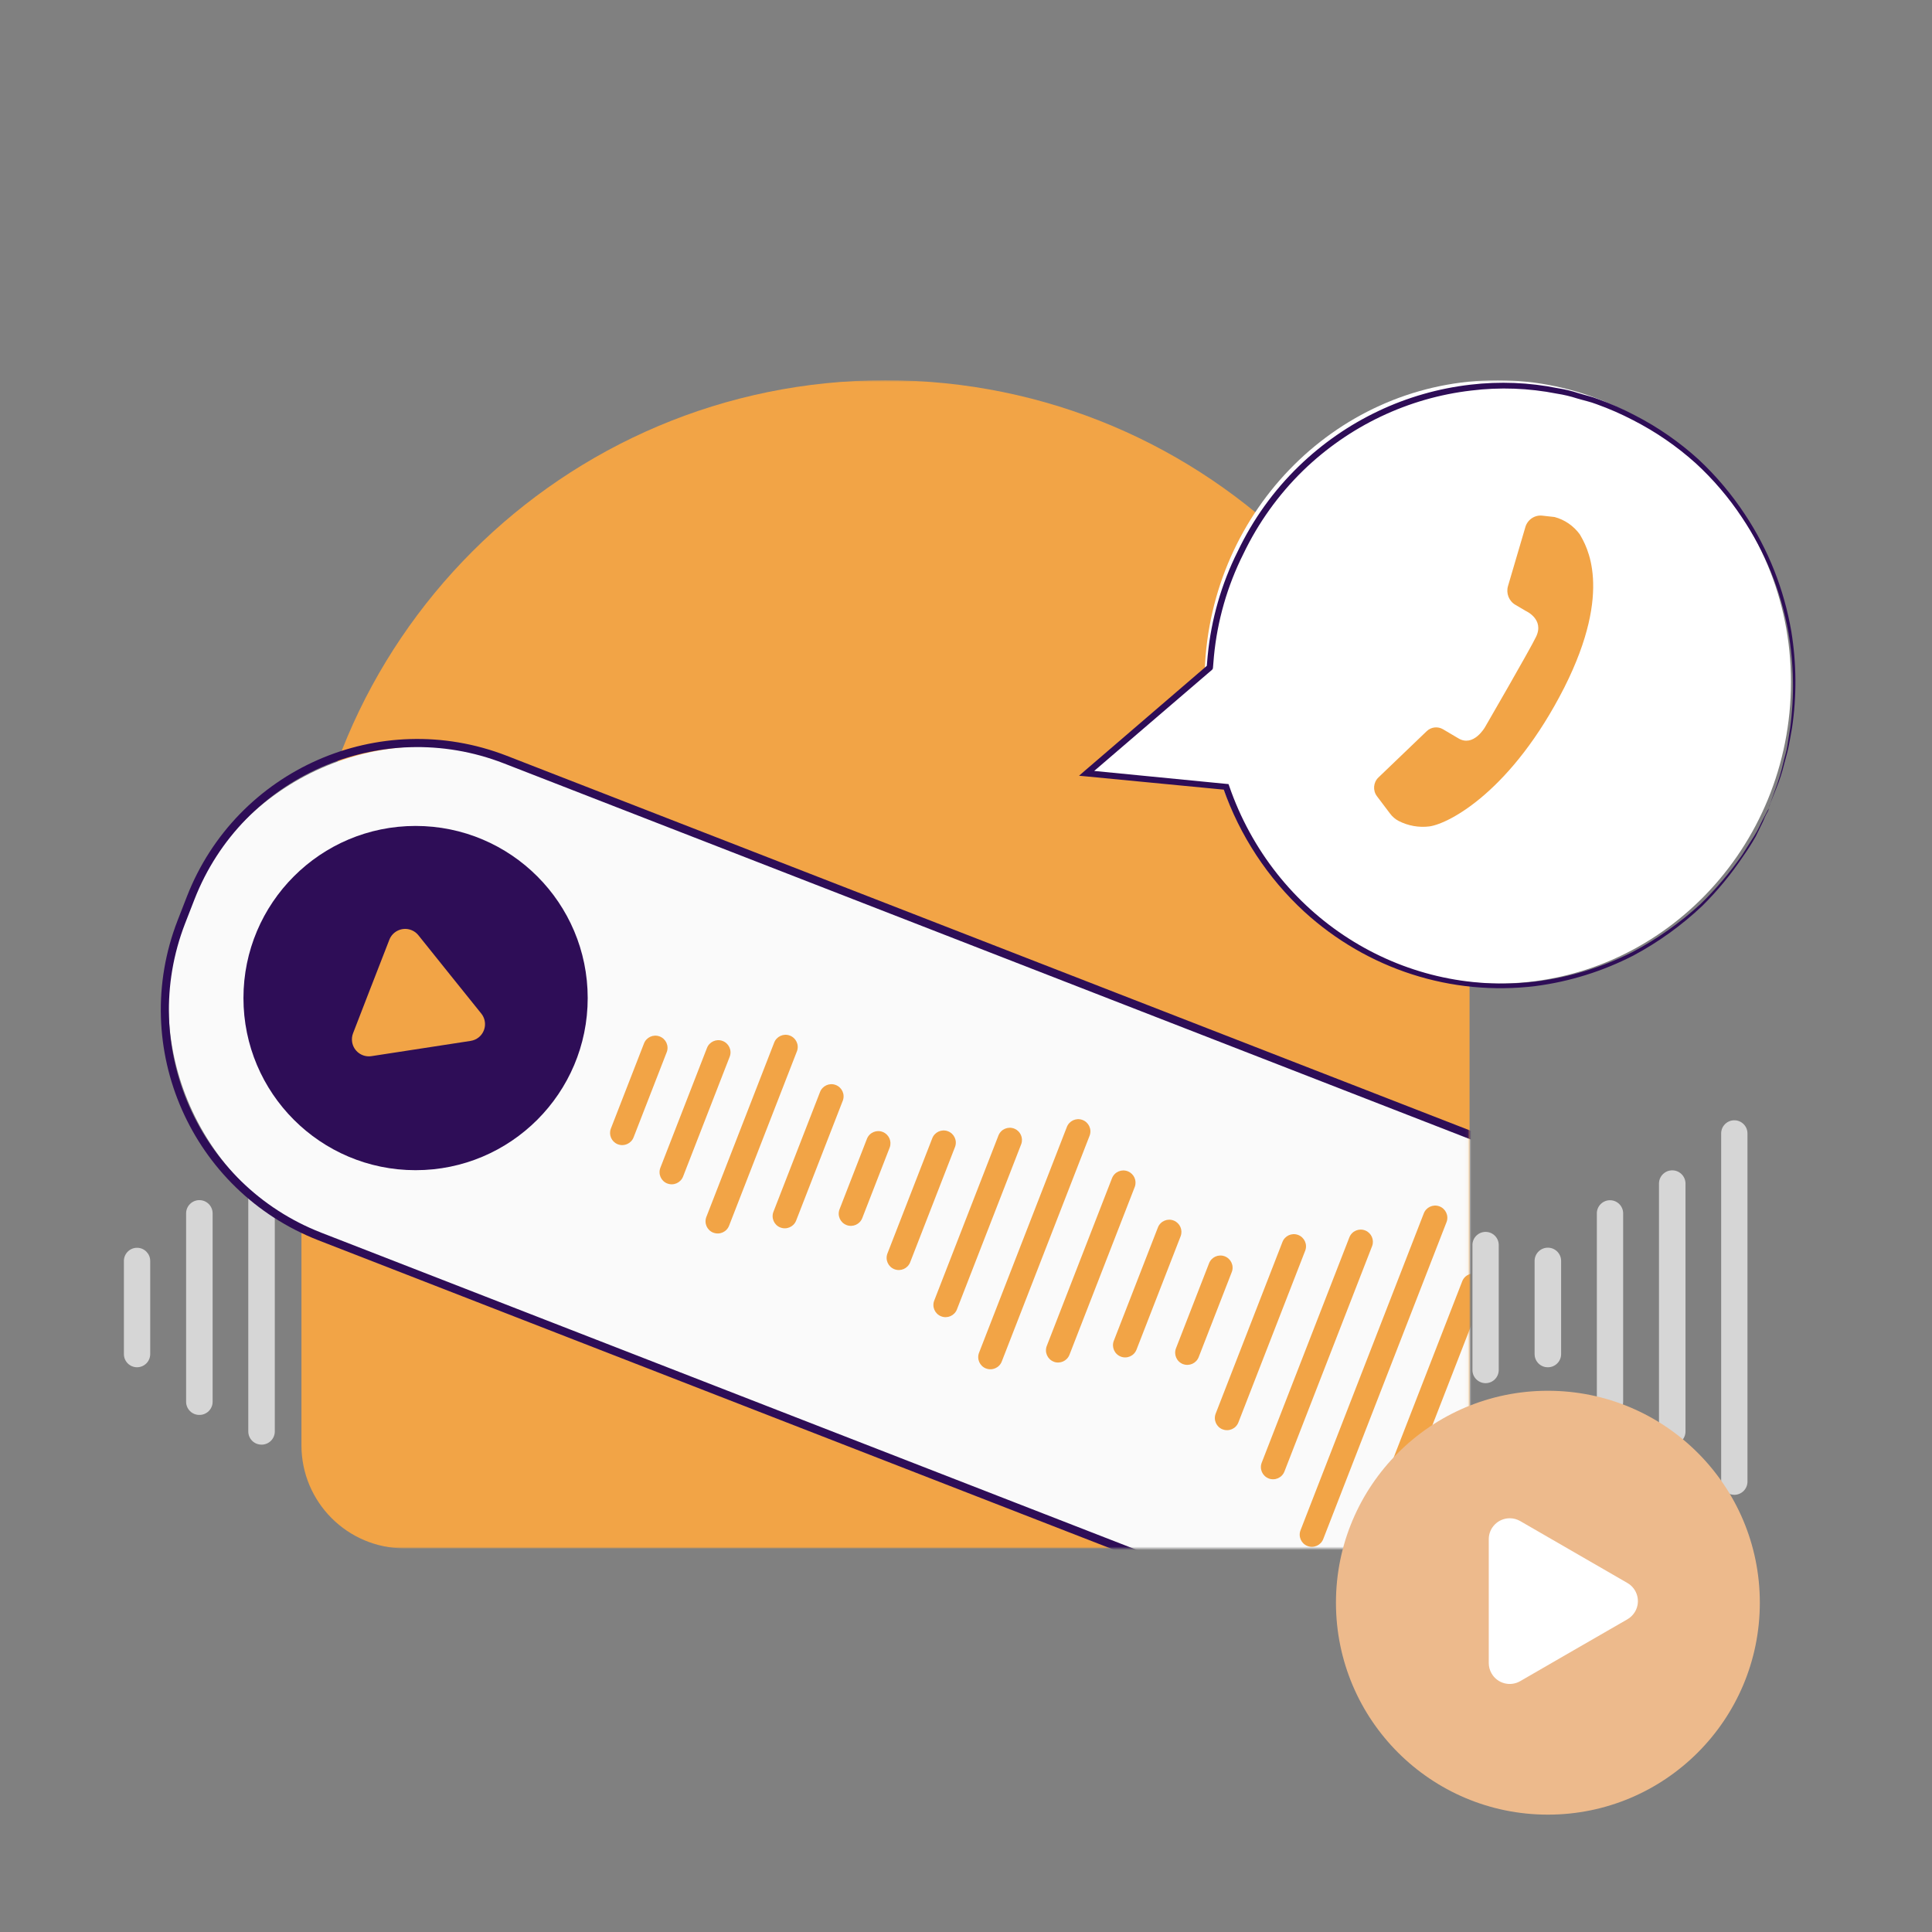 <svg width="564" height="564" viewBox="0 0 564 564" fill="none" xmlns="http://www.w3.org/2000/svg">
<rect x="0" y="0" width="564" height="564" fill="#808080" stroke="none"/>
<g clip-path="url(#clip0_379_18980)">
<mask id="mask0_379_18980" style="mask-type:luminance" maskUnits="userSpaceOnUse" x="-170" y="111" width="857" height="341">
<path d="M687 111H-170V452H687V111Z" fill="white"/>
</mask>
<g mask="url(#mask0_379_18980)">
<path d="M306.58 413.441C304.46 413.441 302.74 411.721 302.74 409.601V353.751C302.71 351.611 304.41 349.851 306.55 349.821C308.69 349.791 310.45 351.491 310.48 353.631C310.48 353.671 310.48 353.711 310.48 353.751V409.581C310.49 411.701 308.79 413.431 306.67 413.451C306.64 413.451 306.61 413.451 306.58 413.451V413.441Z" fill="#D6D6D6"/>
<path d="M288.43 404.71C286.31 404.71 284.59 402.99 284.59 400.87V362.46C284.56 360.32 286.26 358.56 288.4 358.53C290.54 358.5 292.3 360.2 292.33 362.34C292.33 362.38 292.33 362.42 292.33 362.46V400.87C292.33 402.99 290.61 404.71 288.49 404.71C288.47 404.71 288.45 404.71 288.43 404.71Z" fill="#D6D6D6"/>
<path d="M324.75 404.71C322.63 404.71 320.91 402.99 320.91 400.87V362.46C320.88 360.32 322.58 358.56 324.72 358.53C326.86 358.5 328.62 360.2 328.65 362.34C328.65 362.38 328.65 362.42 328.65 362.46V400.87C328.65 402.99 326.93 404.71 324.81 404.71C324.79 404.71 324.77 404.71 324.75 404.71Z" fill="#D6D6D6"/>
<path d="M342.9 396.87C340.78 396.87 339.06 395.15 339.06 393.03V370.31C339.09 368.17 340.86 366.47 342.99 366.5C345.08 366.53 346.77 368.22 346.8 370.31V393.01C346.81 395.13 345.11 396.86 342.99 396.88C342.96 396.88 342.93 396.88 342.9 396.88V396.87Z" fill="#E0E0E0"/>
<path d="M361.05 403.99C358.93 403.99 357.21 402.27 357.21 400.15V363.2C357.18 361.06 358.88 359.3 361.02 359.27C363.16 359.24 364.92 360.94 364.95 363.08C364.95 363.12 364.95 363.16 364.95 363.2V400.11C364.97 402.23 363.27 403.97 361.15 403.99C361.12 403.99 361.08 403.99 361.05 403.99Z" fill="#D6D6D6"/>
<path d="M379.21 412.051C377.09 412.051 375.37 410.331 375.37 408.211V355.121C375.4 352.981 377.17 351.281 379.3 351.311C381.39 351.341 383.08 353.031 383.11 355.121V408.171C383.13 410.291 381.43 412.031 379.31 412.051C379.28 412.051 379.24 412.051 379.21 412.051Z" fill="#D6D6D6"/>
<path d="M397.36 421.72C395.24 421.72 393.52 420 393.52 417.88V345.46C393.49 343.32 395.19 341.56 397.33 341.53C399.47 341.5 401.23 343.2 401.26 345.34C401.26 345.38 401.26 345.42 401.26 345.46V417.86C401.27 419.98 399.57 421.71 397.44 421.73C397.41 421.73 397.38 421.73 397.36 421.73V421.72Z" fill="#D6D6D6"/>
<path d="M415.51 412.461C413.39 412.461 411.67 410.741 411.67 408.621V354.711C411.7 352.571 413.47 350.871 415.6 350.901C417.69 350.931 419.38 352.621 419.41 354.711V408.591C419.42 410.711 417.72 412.441 415.59 412.461C415.56 412.461 415.53 412.461 415.51 412.461Z" fill="#D6D6D6"/>
<path d="M433.68 403.78C431.56 403.78 429.84 402.06 429.84 399.94V363.4C429.87 361.28 431.62 359.59 433.74 359.62C435.81 359.65 437.49 361.33 437.52 363.4V399.9C437.54 402.02 435.84 403.76 433.72 403.78C433.71 403.78 433.69 403.78 433.68 403.78Z" fill="#D6D6D6"/>
<path d="M451.83 399.141C449.71 399.141 447.99 397.421 447.99 395.301V368.041C448.02 365.901 449.79 364.201 451.92 364.231C454.01 364.261 455.7 365.951 455.73 368.041V395.271C455.74 397.391 454.04 399.121 451.91 399.141C451.88 399.141 451.85 399.141 451.83 399.141Z" fill="#D6D6D6"/>
<path d="M470 413.049C467.88 413.049 466.16 411.329 466.16 409.209V354.159C466.19 352.039 467.94 350.349 470.06 350.379C472.13 350.409 473.81 352.089 473.84 354.159V409.209C473.84 411.329 472.12 413.049 470 413.049Z" fill="#D6D6D6"/>
<path d="M488.14 421.721C486.02 421.721 484.3 420.001 484.3 417.881V345.461C484.33 343.321 486.1 341.621 488.23 341.651C490.32 341.681 492.01 343.371 492.04 345.461V417.861C492.05 419.981 490.35 421.711 488.22 421.731C488.19 421.731 488.16 421.731 488.14 421.731V421.721Z" fill="#D6D6D6"/>
<path d="M506.29 436.369C504.17 436.369 502.45 434.649 502.45 432.529V330.819C502.48 328.699 504.23 327.009 506.35 327.039C508.42 327.069 510.1 328.749 510.13 330.819V432.509C510.14 434.629 508.44 436.359 506.31 436.379C506.31 436.379 506.29 436.379 506.28 436.379L506.29 436.369Z" fill="#D6D6D6"/>
<path d="M270.29 399.14C268.17 399.14 266.45 397.42 266.45 395.3V368.04C266.48 365.92 268.23 364.23 270.35 364.26C272.42 364.29 274.1 365.97 274.13 368.04V395.27C274.14 397.39 272.44 399.12 270.31 399.14C270.31 399.14 270.29 399.14 270.28 399.14H270.29Z" fill="#D6D6D6"/>
<path d="M221.64 413.44C219.52 413.44 217.8 411.72 217.8 409.6V353.74C217.83 351.6 219.6 349.9 221.73 349.93C223.82 349.96 225.51 351.65 225.54 353.74V409.57C225.55 411.69 223.85 413.42 221.72 413.44C221.69 413.44 221.66 413.44 221.64 413.44Z" fill="#D6D6D6"/>
<path d="M203.42 404.71C201.3 404.71 199.58 402.99 199.58 400.87V362.46C199.55 360.32 201.25 358.56 203.39 358.53C205.53 358.5 207.29 360.2 207.32 362.34C207.32 362.38 207.32 362.42 207.32 362.46V400.87C207.32 402.99 205.6 404.71 203.48 404.71C203.46 404.71 203.44 404.71 203.42 404.71Z" fill="#D6D6D6"/>
<path d="M239.73 404.711C237.61 404.711 235.89 402.991 235.89 400.871V362.461C235.86 360.341 237.55 358.591 239.67 358.561C241.79 358.531 243.54 360.221 243.57 362.341C243.57 362.381 243.57 362.421 243.57 362.461V400.871C243.57 402.991 241.85 404.711 239.73 404.711Z" fill="#D6D6D6"/>
<path d="M257.88 396.87C255.76 396.87 254.04 395.15 254.04 393.03V370.31C254.07 368.19 255.82 366.5 257.94 366.53C260.01 366.56 261.69 368.24 261.72 370.31V393.01C261.73 395.13 260.03 396.86 257.9 396.88C257.9 396.88 257.88 396.88 257.87 396.88L257.88 396.87Z" fill="#E0E0E0"/>
<path d="M40.01 399.14C37.89 399.14 36.17 397.42 36.17 395.3V368.04C36.2 365.92 37.95 364.23 40.07 364.26C42.14 364.29 43.82 365.97 43.85 368.04V395.27C43.86 397.39 42.16 399.12 40.03 399.14C40.03 399.14 40.01 399.14 40 399.14H40.01Z" fill="#D6D6D6"/>
<path d="M58.17 413.05C56.05 413.05 54.33 411.33 54.33 409.21V354.16C54.36 352.02 56.13 350.32 58.26 350.35C60.35 350.38 62.04 352.07 62.07 354.16V409.21C62.07 411.33 60.35 413.05 58.23 413.05C58.21 413.05 58.19 413.05 58.17 413.05Z" fill="#D6D6D6"/>
<path d="M130.74 413.05C128.62 413.05 126.9 411.33 126.9 409.21V354.16C126.93 352.02 128.7 350.32 130.83 350.35C132.92 350.38 134.61 352.07 134.64 354.16V409.21C134.64 411.33 132.92 413.05 130.8 413.05C130.78 413.05 130.76 413.05 130.74 413.05Z" fill="#D6D6D6"/>
<path d="M76.32 421.721C74.2 421.721 72.48 420.001 72.48 417.881V345.461C72.51 343.321 74.28 341.621 76.41 341.651C78.5 341.681 80.19 343.371 80.22 345.461V417.861C80.23 419.981 78.53 421.711 76.4 421.731C76.37 421.731 76.34 421.731 76.32 421.731V421.721Z" fill="#D6D6D6"/>
<path d="M94.49 436.369C92.37 436.369 90.65 434.649 90.65 432.529V330.819C90.68 328.699 92.43 327.009 94.55 327.039C96.62 327.069 98.3 328.749 98.33 330.819V432.509C98.34 434.629 96.64 436.359 94.51 436.379C94.51 436.379 94.49 436.379 94.48 436.379L94.49 436.369Z" fill="#D6D6D6"/>
<path d="M112.64 421.72C110.52 421.72 108.8 420 108.8 417.88V345.46C108.83 343.34 110.58 341.65 112.7 341.68C114.77 341.71 116.45 343.39 116.48 345.46V417.86C116.48 419.98 114.78 421.71 112.66 421.72C112.66 421.72 112.65 421.72 112.64 421.72Z" fill="#D6D6D6"/>
<path d="M148.95 399.141C146.83 399.141 145.11 397.421 145.11 395.301V368.041C145.14 365.901 146.91 364.201 149.04 364.231C151.13 364.261 152.82 365.951 152.85 368.041V395.271C152.86 397.391 151.16 399.121 149.03 399.141C149 399.141 148.97 399.141 148.95 399.141Z" fill="#D6D6D6"/>
<path d="M185.25 399.141C183.13 399.141 181.41 397.421 181.41 395.301V368.041C181.44 365.901 183.21 364.201 185.34 364.231C187.43 364.261 189.12 365.951 189.15 368.041V395.271C189.16 397.391 187.46 399.121 185.33 399.141C185.3 399.141 185.27 399.141 185.25 399.141Z" fill="#D6D6D6"/>
<path d="M167.1 394.591C164.98 394.591 163.26 392.871 163.26 390.751V372.581C163.23 370.441 164.93 368.681 167.07 368.651C169.21 368.621 170.97 370.321 171 372.461C171 372.501 171 372.541 171 372.581V390.721C171.01 392.841 169.31 394.571 167.18 394.591C167.15 394.591 167.12 394.591 167.1 394.591Z" fill="#E0E0E0"/>
<path d="M258.5 111C164.34 111 88 187.34 88 281.5V421.91C88 438.53 101.47 452 118.09 452H398.91C415.53 452 429 438.53 429 421.91V281.5C429 187.34 352.66 111 258.5 111Z" fill="#F2A446"/>
<path d="M356.751 229.13L316.931 225.65L351.691 195.8C353.361 148.67 391.021 111 437.231 111C483.441 111 522.831 150.43 522.831 199.07C522.831 247.71 484.511 287.13 437.231 287.13C401.131 287.06 368.951 263.87 356.751 229.14V229.13Z" fill="white"/>
<path d="M445.291 153.88L440.231 171.06C439.601 173.17 440.481 175.45 442.361 176.55L445.411 178.35C445.411 178.35 450.951 180.77 448.391 185.94C446.621 189.65 433.521 212.26 433.521 212.26C433.521 212.26 430.141 218.25 425.691 215.51L421.251 212.89C419.721 211.99 417.801 212.21 416.511 213.43L402.391 226.97C400.891 228.41 400.711 230.77 401.961 232.43L405.741 237.44C406.421 238.37 407.291 239.13 408.301 239.66C411.081 241.08 414.201 241.64 417.291 241.25C423.221 240.41 441.431 230.69 456.671 200.68C471.091 172.06 463.031 159.19 461.171 155.98C459.351 153.49 456.751 151.71 453.811 150.93L450.391 150.55C448.131 150.22 445.971 151.62 445.291 153.85V153.88Z" fill="#F2A446"/>
<path d="M516.331 235.92C516.461 235.4 516.62 234.89 516.82 234.39C517.201 233.31 517.711 231.89 518.401 229.99C519.281 227.61 520.01 225.18 520.581 222.7C520.901 221.24 521.451 219.71 521.721 218L522.591 212.57C523.851 203.26 523.671 193.8 522.07 184.54C519.891 172.5 515.261 161.07 508.471 150.98C504.631 145.19 500.111 139.91 495.021 135.23C489.491 130.26 483.35 126.04 476.76 122.67C473.311 120.87 469.751 119.31 466.091 118C464.271 117.29 462.31 116.89 460.38 116.31C458.46 115.69 456.501 115.23 454.51 114.92C446.27 113.29 437.831 112.98 429.491 114.01C411.081 116.15 393.851 124.35 380.401 137.38C373.231 144.38 367.321 152.62 362.961 161.72C358.291 171.03 355.38 181.16 354.38 191.58L354.111 194.77L354.07 195.17L353.861 195.5C341.611 205.95 329.471 216.47 317.791 226.46L317.391 224.86L358.141 228.85L358.63 228.89L358.81 229.38C371.89 267.46 409.03 291.19 448.25 286.54C458.05 285.33 467.57 282.44 476.43 278C483.68 274.19 490.411 269.44 496.471 263.87C500.921 259.54 504.961 254.78 508.521 249.67L512.161 243.94C513.231 242.26 513.811 240.77 514.461 239.55C515.111 238.34 515.51 237.52 515.87 236.86C516.02 236.55 516.211 236.26 516.421 235.99C516.321 236.32 516.191 236.64 516.031 236.94C515.511 237.82 515.081 238.74 514.731 239.7C514.121 240.94 513.401 242.41 512.541 244.19C511.421 246.17 510.201 248.09 508.891 249.94C505.4 255.17 501.4 260.03 496.951 264.44C490.9 270.16 484.13 275.04 476.82 278.95C467.86 283.55 458.2 286.57 448.25 287.86C423.74 290.87 399.141 282.95 380.741 266.14C370.061 256.3 361.941 243.92 357.081 230.09L357.801 230.57L317.06 226.65L315 226.46L316.63 225.04L352.671 194.06L352.271 194.69L352.551 191.44C353.581 180.8 356.561 170.46 361.331 160.94C365.781 151.61 371.831 143.18 379.211 136.05C392.941 122.78 410.521 114.44 429.301 112.29C437.801 111.29 446.401 111.64 454.791 113.33C456.811 113.64 458.811 114.12 460.76 114.76C462.71 115.37 464.681 115.78 466.551 116.52C470.261 117.84 473.871 119.44 477.361 121.29C484.051 124.73 490.271 129.05 495.861 134.13C500.981 138.91 505.531 144.3 509.411 150.19C516.231 160.46 520.83 172.09 522.93 184.32C524.46 193.69 524.53 203.24 523.12 212.63C522.76 214.56 522.471 216.38 522.101 218.15C521.731 219.92 521.24 221.42 520.88 222.88C520.29 225.36 519.501 227.79 518.531 230.15C517.791 231.98 517.231 233.44 516.791 234.51C516.661 234.99 516.5 235.47 516.31 235.93L516.331 235.92Z" fill="#2E0D57"/>
<mask id="mask1_379_18980" style="mask-type:luminance" maskUnits="userSpaceOnUse" x="5" y="154" width="424" height="304">
<path d="M277.072 154C226.567 154 181.816 178.656 154.203 216.584C145.081 229.116 93.49 180.535 82.453 191.874C-46.919 324.693 24.858 329.744 24.858 346.428L125.2 381.576V430.941C125.2 445.746 137.198 457.744 152.003 457.744H402.141C416.945 457.744 428.944 445.746 428.944 430.941V305.872C428.944 221.999 360.944 154 277.072 154Z" fill="white"/>
</mask>
<g mask="url(#mask1_379_18980)">
<path d="M54.536 265.274L54.243 266.029C39.366 304.265 58.302 347.322 96.538 362.199L496.143 517.677C534.379 532.554 577.436 513.617 592.313 475.381L592.607 474.626C607.483 436.39 588.547 393.334 550.311 378.457L150.706 222.978C112.47 208.102 69.413 227.038 54.536 265.274Z" fill="#FAFAFA"/>
<path d="M498.833 519.958L92.948 362.074C55.839 347.608 37.445 305.823 51.849 268.688L54.574 261.687C69.04 224.605 110.807 206.229 147.915 220.623L553.854 378.526C590.936 392.991 609.312 434.758 594.918 471.867L592.192 478.868C577.726 515.959 535.959 534.335 498.842 519.949L498.833 519.958ZM147.096 222.85C111.19 208.901 70.777 226.663 56.775 262.542L54.049 269.543C40.127 305.44 57.888 345.835 93.749 359.838L499.688 517.74C535.594 531.654 575.981 513.874 589.974 478.004L592.7 471.003C606.604 435.106 588.843 394.728 552.99 380.726L147.096 222.85Z" fill="#2E0D57"/>
<path d="M208.228 359.849C206.394 359.136 205.494 357.079 206.206 355.244L225.981 304.418C226.658 302.574 228.698 301.621 230.542 302.298C232.385 302.975 233.339 305.015 232.662 306.859C232.644 306.903 232.626 306.948 232.608 306.992L212.834 357.818C212.121 359.653 210.063 360.553 208.228 359.84V359.849Z" fill="#F2A446"/>
<path d="M194.805 345.497C192.97 344.784 192.07 342.727 192.783 340.892L206.358 305.992C207.035 304.148 209.074 303.195 210.918 303.872C212.762 304.549 213.715 306.589 213.038 308.433C213.02 308.477 213.003 308.522 212.985 308.567L199.41 343.457C198.697 345.292 196.64 346.2 194.805 345.488V345.497Z" fill="#F2A446"/>
<path d="M227.814 358.342C225.979 357.63 225.08 355.572 225.792 353.737L239.367 318.838C240.044 316.994 242.084 316.041 243.928 316.718C245.772 317.395 246.725 319.435 246.048 321.279C246.03 321.323 246.012 321.368 245.994 321.412L232.42 356.303C231.707 358.138 229.649 359.046 227.814 358.334V358.342Z" fill="#F2A446"/>
<path d="M247.108 357.615C245.273 356.902 244.374 354.844 245.086 353.009L253.103 332.398C253.851 330.58 255.936 329.716 257.744 330.465C259.508 331.195 260.389 333.181 259.73 334.981L251.714 355.601C251.001 357.427 248.943 358.327 247.108 357.623V357.615Z" fill="#F2A446"/>
<path d="M261.094 370.514C259.259 369.802 258.36 367.744 259.072 365.909L272.131 332.346C272.807 330.502 274.847 329.549 276.691 330.226C278.535 330.903 279.488 332.943 278.811 334.786C278.793 334.831 278.775 334.875 278.758 334.92L265.699 368.492C264.987 370.318 262.929 371.227 261.094 370.514Z" fill="#F2A446"/>
<path d="M274.749 384.271C272.914 383.558 272.014 381.501 272.727 379.666L291.495 331.423C292.243 329.606 294.328 328.742 296.136 329.49C297.899 330.22 298.781 332.207 298.122 334.006L279.354 382.249C278.642 384.075 276.584 384.983 274.749 384.271Z" fill="#F2A446"/>
<path d="M287.833 399.493C285.999 398.78 285.099 396.723 285.811 394.888L311.42 329.053C312.097 327.209 314.137 326.256 315.981 326.933C317.825 327.61 318.778 329.65 318.101 331.493C318.083 331.538 318.065 331.583 318.048 331.627L292.439 397.462C291.726 399.297 289.668 400.197 287.833 399.484V399.493Z" fill="#F2A446"/>
<path d="M307.607 397.509C305.772 396.796 304.873 394.738 305.585 392.903L324.647 343.886C325.396 342.069 327.48 341.205 329.288 341.953C331.052 342.683 331.934 344.67 331.274 346.469L312.213 395.469C311.509 397.304 309.46 398.221 307.616 397.526H307.598L307.607 397.509Z" fill="#F2A446"/>
<path d="M327.17 396.021C325.343 395.3 324.444 393.251 325.148 391.416L338.046 358.263C338.794 356.446 340.878 355.582 342.686 356.33C344.45 357.06 345.332 359.047 344.673 360.846L331.775 393.999C331.062 395.834 329.004 396.734 327.17 396.021Z" fill="#F2A446"/>
<path d="M345.322 398.211C343.496 397.489 342.596 395.44 343.3 393.605L352.929 368.852C353.606 367.008 355.646 366.055 357.489 366.732C359.333 367.409 360.286 369.448 359.609 371.292C359.592 371.337 359.574 371.381 359.556 371.426L349.936 396.153C349.232 397.988 347.184 398.905 345.34 398.211H345.322Z" fill="#F2A446"/>
<path d="M356.912 417.273C355.077 416.561 354.177 414.503 354.89 412.668L374.361 362.617C375.038 360.773 377.078 359.82 378.922 360.497C380.766 361.174 381.719 363.214 381.042 365.058C381.024 365.102 381.006 365.147 380.988 365.192L361.517 415.242C360.804 417.077 358.747 417.977 356.912 417.264V417.273Z" fill="#F2A446"/>
<path d="M422.941 442.965C421.106 442.252 420.207 440.195 420.919 438.36L440.391 388.309C441.068 386.465 443.108 385.512 444.952 386.189C446.795 386.866 447.749 388.905 447.072 390.749C447.054 390.794 447.036 390.838 447.018 390.883L427.547 440.934C426.834 442.769 424.776 443.668 422.941 442.956V442.965Z" fill="#F2A446"/>
<path d="M370.353 431.592C368.518 430.879 367.618 428.821 368.331 426.986L393.94 361.151C394.688 359.334 396.772 358.47 398.581 359.219C400.344 359.949 401.226 361.935 400.567 363.735L374.958 429.57C374.246 431.404 372.188 432.304 370.353 431.6V431.592Z" fill="#F2A446"/>
<path d="M381.682 451.32C379.847 450.608 378.948 448.55 379.66 446.715L415.619 354.274C416.296 352.43 418.336 351.477 420.18 352.154C422.024 352.831 422.977 354.87 422.3 356.714C422.282 356.759 422.264 356.803 422.247 356.848L386.287 449.289C385.575 451.124 383.517 452.033 381.682 451.32Z" fill="#F2A446"/>
<path d="M403.302 444.41C401.467 443.697 400.567 441.64 401.28 439.805L426.889 373.97C427.637 372.153 429.721 371.289 431.529 372.037C433.293 372.767 434.175 374.754 433.516 376.553L407.907 442.388C407.194 444.223 405.137 445.122 403.302 444.41Z" fill="#F2A446"/>
<path d="M180.267 334.011C178.486 333.263 177.622 331.223 178.343 329.424L187.972 304.67C188.649 302.826 190.689 301.873 192.533 302.55C194.377 303.227 195.33 305.267 194.653 307.111C194.635 307.155 194.617 307.2 194.599 307.244L184.97 331.998C184.267 333.833 182.218 334.75 180.383 334.056C180.347 334.038 180.312 334.029 180.276 334.011H180.267Z" fill="#F2A446"/>
<path d="M121.317 341.607C149.068 341.607 171.564 319.111 171.564 291.36C171.564 263.61 149.068 241.113 121.317 241.113C93.567 241.113 71.07 263.61 71.07 291.36C71.07 319.111 93.567 341.607 121.317 341.607Z" fill="#2E0D57"/>
<path d="M108.357 287.973L113.666 274.318C114.663 271.771 117.54 270.515 120.088 271.512C120.89 271.824 121.593 272.341 122.137 273.018L131.302 284.446L140.495 295.883C142.205 298.003 141.876 301.103 139.764 302.822C139.079 303.374 138.259 303.731 137.395 303.864L122.912 306.091L108.428 308.318C105.72 308.728 103.199 306.866 102.79 304.158C102.665 303.303 102.754 302.439 103.066 301.637L108.348 287.982L108.357 287.973Z" fill="#F2A446"/>
</g>
</g>
<path d="M451.87 529.74C486.04 529.74 513.74 502.04 513.74 467.87C513.74 433.7 486.04 406 451.87 406C417.7 406 390 433.7 390 467.87C390 502.04 417.7 529.74 451.87 529.74Z" fill="#EDBA8C"/>
<path d="M434.609 467.419V449.329C434.609 445.949 437.359 443.219 440.739 443.219C441.809 443.219 442.859 443.499 443.789 444.039L459.439 453.079L475.089 462.119C478.009 463.809 479.019 467.549 477.319 470.479C476.779 471.409 476.009 472.179 475.089 472.709L459.439 481.729L443.789 490.769C440.859 492.459 437.119 491.459 435.429 488.529C434.889 487.599 434.609 486.549 434.609 485.479V467.389V467.419Z" fill="white"/>
</g>
<defs>
<clipPath id="clip0_379_18980">
<rect width="564" height="564" fill="white"/>
</clipPath>
</defs>
</svg>
